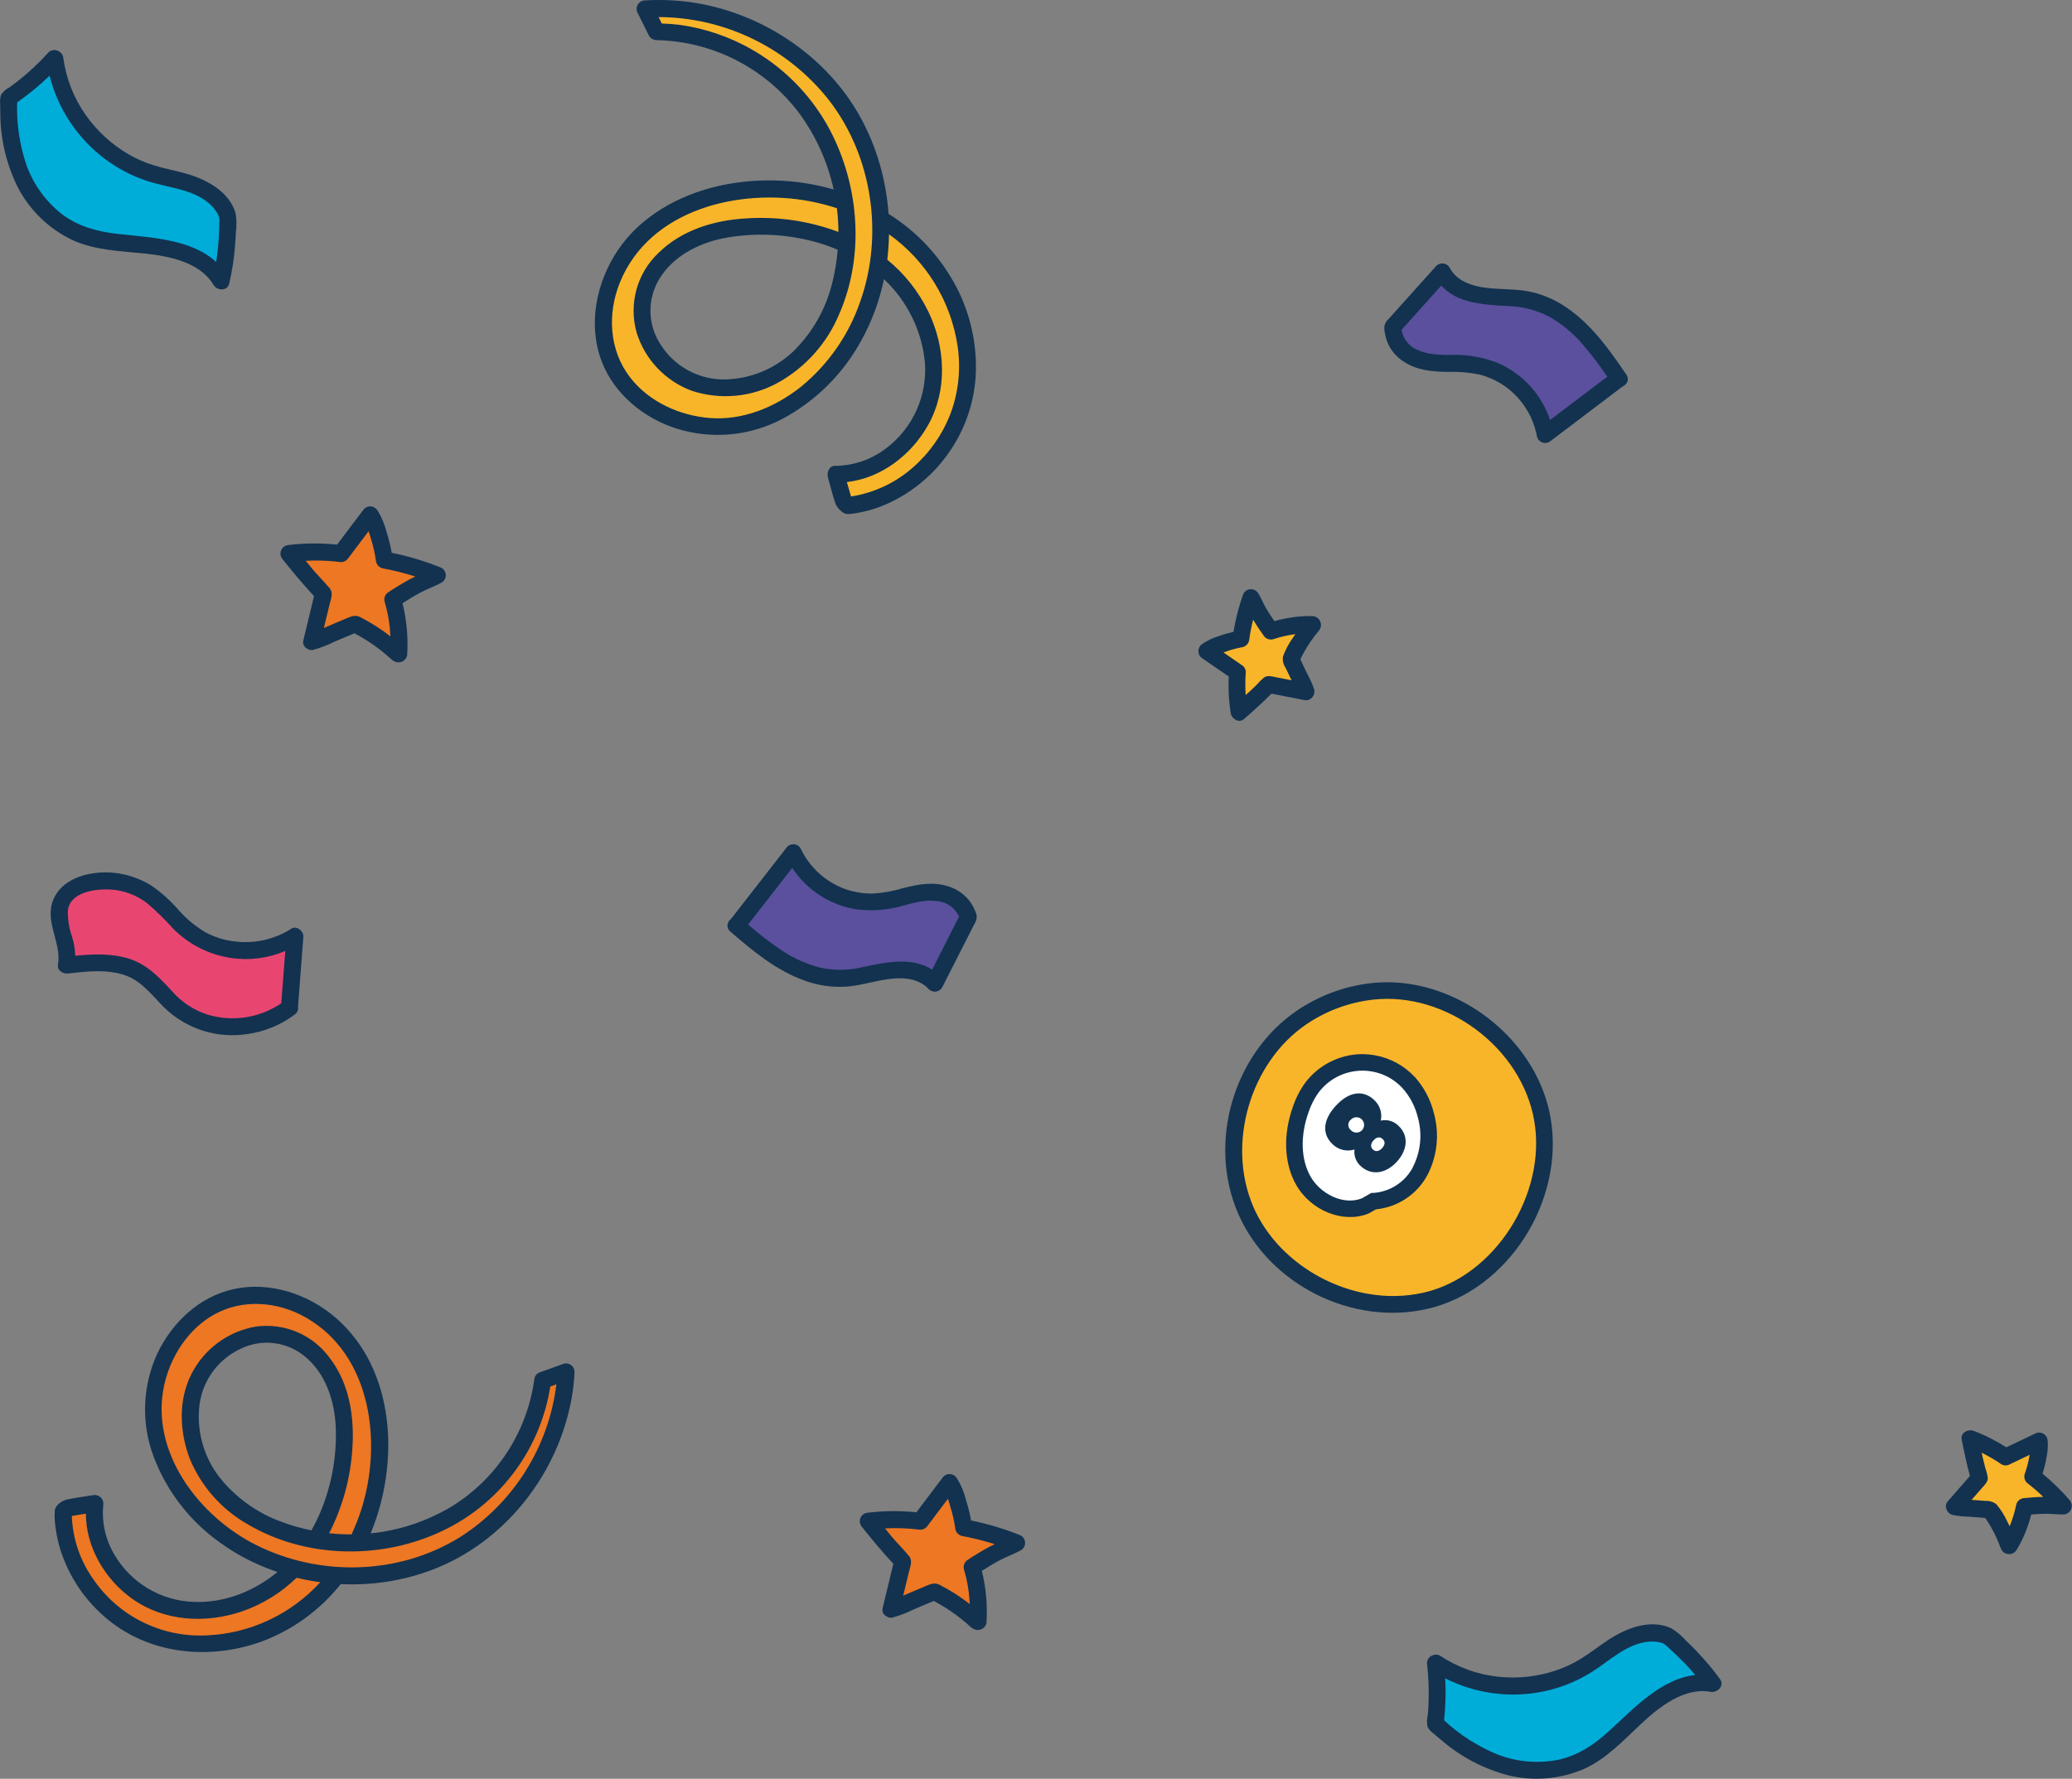 <?xml version="1.0" encoding="UTF-8"?> <svg xmlns="http://www.w3.org/2000/svg" id="a" viewBox="0 0 407.59 350"><rect x="0" y="0" width="407.59" height="350" fill="#808080" stroke="none"/><defs><style>.m{fill:#f9b529;}.n{fill:#00add9;}.o{fill:#ed7723;}.p{fill:#fff;}.q{fill:#e84671;}.r{fill:#123250;}.s{fill:#5b509d;}</style></defs><path class="m" d="M179.99,48.19c-2-1.93-4.21-3.62-6.59-5.05l-.46,8.78c.34,.26,.67,.53,.99,.8,6.91,5.84,11.04,15.27,9.36,24.16-1.69,8.89-9.81,16.5-18.87,16.43l1.55,5.4,.75,.77c11.01-1.12,20.43-10.24,22.89-21.03,2.45-10.79-1.67-22.57-9.62-30.26Zm-13.56-26.62C157.71,8.42,142.66,.87,126.9,1.75l2.23,4.49c11.17,.21,21.68,5.36,28.68,14.07,4.44,5.6,7.31,12.28,8.33,19.35,.41,2.76,.55,5.55,.41,8.34-.06,1.1-.16,2.21-.3,3.3-.95,7.16-3.88,14.24-9.18,19.15-5.3,4.9-13.19,7.27-20.04,5-6.86-2.27-11.94-9.69-10.58-16.78,.9-4.67,4.31-8.6,8.47-10.9,4.25-2.17,8.97-3.27,13.74-3.22,6.11-.17,12.18,1.01,17.77,3.47l-.34-8.33c-5.28-1.86-10.86-2.71-16.45-2.51-8.7,.31-17.56,3.23-23.72,9.38-6.16,6.15-9.09,15.83-5.97,23.96,3.65,9.49,14.89,14.75,24.93,13.16,10.04-1.59,18.53-8.96,23.34-17.92,7.3-14,6.63-30.82-1.77-44.19Z"></path><path class="o" d="M56.79,309.62c-6.43,6.02-16,8.94-24.4,6.31-8.4-2.63-14.84-11.35-13.74-20.09l-5.4,.89-.83,.64c-.16,10.76,7.59,20.9,17.74,24.49,10.15,3.59,21.99,.93,30.33-5.88,2.09-1.71,3.97-3.66,5.62-5.79l-8.43-1.44c-.29,.3-.58,.58-.89,.87Zm49.98-38.04c-1.47,10.77-7.63,20.34-16.84,26.12-5.91,3.66-12.69,5.68-19.64,5.86-2.71,.09-5.43-.1-8.1-.55-1.06-.18-2.11-.4-3.16-.67-6.81-1.73-13.33-5.36-17.46-11.04-4.14-5.68-5.54-13.56-2.57-19.93,2.97-6.37,10.71-10.45,17.41-8.33,4.41,1.39,7.82,5.14,9.57,9.41,1.61,4.35,2.15,9.04,1.56,13.64-.52,5.92-2.35,11.65-5.36,16.78l8.09,.61c2.4-4.89,3.85-10.19,4.28-15.61,.68-8.44-1.13-17.34-6.38-23.98-5.25-6.65-14.27-10.57-22.48-8.47-9.58,2.45-15.93,12.72-15.53,22.6,.4,9.88,6.57,18.92,14.67,24.58,12.7,8.64,29.04,9.89,42.91,3.28,13.7-6.94,22.7-20.63,23.62-35.96l-4.59,1.65Z"></path><path class="r" d="M111.43,268.28c-.27-.02-.54,.03-.79,.14l-4.59,1.65c-.54,.25-.9,.77-.95,1.36-1.41,10.28-7.32,19.41-16.12,24.91-4.96,3-10.45,4.8-16.07,5.37,5.73-13.81,4.98-32.18-6.9-42.45-5.4-4.67-13.04-7.19-20.12-5.6-6.72,1.52-11.98,6.5-14.91,12.59-2.96,6.38-3.25,13.69-.79,20.28,2.55,6.8,7.06,12.69,12.98,16.91,3.47,2.55,7.34,4.49,11.41,5.87-4.61,3.81-10.49,6.14-16.52,5.88-6.42-.23-12.27-3.72-15.53-9.25-1.8-3-2.57-6.5-2.2-9.97,.07-.93-.63-1.74-1.56-1.81-.14-.01-.27,0-.41,.02-1.69,.28-3.4,.5-5.08,.84-.99,.2-2.39,1.08-2.5,2.19-.08,1.34,0,2.68,.25,4,.18,1.25,.47,2.48,.84,3.69,1.6,5.06,4.56,9.58,8.55,13.08,8.5,7.55,20.61,8.79,31.07,5,6.12-2.28,11.48-6.2,15.54-11.29,6.74,.32,13.54-.84,19.72-3.52,13.35-5.79,23.06-18.63,25.66-32.86,.32-1.73,.52-3.49,.61-5.25,.06-.93-.65-1.74-1.58-1.8Zm-71.07,53.51c-8.83,.35-17.21-3.91-22.13-11.24-2.53-3.61-3.94-7.88-4.1-12.27l2.76-.45c.03,6.59,3.71,12.87,9.04,16.69,6.34,4.54,14.49,4.99,21.73,2.52,4-1.39,7.64-3.65,10.68-6.6,1.54,.38,3.1,.66,4.67,.87-5.8,6.37-13.95,10.19-22.63,10.48Zm49.96-19.24c-11.98,7.37-27.47,7.71-39.99,1.42-11.24-5.65-20.95-18.37-18.01-31.52,1.26-5.61,4.76-11.03,9.87-13.84,5.62-3.09,12.45-2.52,17.95,.61,13.04,7.42,15.12,24.87,10.87,38.01-.52,1.6-1.15,3.15-1.85,4.68-1.47,0-2.95-.07-4.41-.23,2.63-5.15,4.19-10.8,4.56-16.6,.43-6.24-.54-12.77-4.42-17.85-3.35-4.63-8.99-7.01-14.65-6.2-5.39,.96-10.03,4.37-12.54,9.24-2.67,5.2-2.41,11.49-.33,16.84,2.27,5.43,6.29,9.95,11.41,12.84,11.09,6.53,25.4,6.94,37.1,1.79,11.94-5.18,20.35-16.12,22.37-28.93l1.2-.43c-1.52,12.37-8.51,23.48-19.13,30.18Zm-27.52-4.51c-.46,1.06-.98,2.08-1.54,3.08-1.94-.4-3.86-.93-5.74-1.63-4.95-1.76-9.29-4.9-12.52-9.05-3.06-4.08-4.4-9.19-3.73-14.24,.68-4.65,3.62-8.67,7.86-10.71,4.12-2.11,9.09-1.61,12.7,1.29,4.21,3.36,5.98,8.8,6.22,14.01,.23,5.92-.88,11.82-3.24,17.25Z"></path><path class="r" d="M188.12,56.46c-3.08-5.9-7.69-10.86-13.33-14.39-.47-6.66-2.34-13.22-5.57-19.06C161.94,9.84,147.45,1.01,132.47,.09c-1.92-.12-3.84-.12-5.76,0-.92,.11-1.58,.95-1.47,1.87,.02,.14,.05,.27,.1,.4l2.23,4.49c.3,.68,1,1.1,1.74,1.05,10.96,.27,21.19,5.52,27.81,14.25,3.38,4.56,5.68,9.72,6.87,15.13-7.52-2.16-15.48-2.37-23.12-.58-7.52,1.83-14.77,5.85-19.21,12.36-4.34,6.37-6.11,14.72-3.29,22.07,2.47,6.42,8.26,11.16,14.73,13.2,6.88,2.16,14.34,1.48,20.73-1.87,6.64-3.53,12.08-8.95,15.65-15.56,2.08-3.75,3.53-7.8,4.41-11.97,4.56,4.28,7.45,10.1,8.05,16.39,.5,6.58-2.39,12.96-7.67,16.92-2.88,2.21-6.41,3.41-10.03,3.42-1.17,0-1.63,1.35-1.37,2.27,.5,1.73,.89,3.55,1.51,5.24,.23,.5,.56,.94,.98,1.29,.45,.52,1.13,.77,1.8,.67,2.66-.28,5.26-1.01,7.68-2.15,4.9-2.27,9.08-5.84,12.09-10.32,3.11-4.59,4.86-9.98,5.04-15.53,.15-5.79-1.17-11.53-3.84-16.68Zm-18.95,3.01c-2.25,6.49-6.25,12.23-11.56,16.59-5.03,4.02-11.42,6.69-17.94,6.19-6-.46-12.02-3.19-15.74-8.02-4.12-5.35-4.48-12.5-1.99-18.64,5.83-14.41,23.52-18.65,37.49-15.97,1.76,.34,3.5,.79,5.2,1.35,.19,1.54,.29,3.1,.3,4.66-5.79-2.16-11.98-3.07-18.17-2.66-6.3,.37-12.61,2.27-17.2,6.77-4.27,4.02-5.93,10.09-4.32,15.73,1.65,5.29,5.67,9.52,10.87,11.43,5.66,1.85,11.84,1.25,17.04-1.66,5.37-3.02,9.58-7.76,11.94-13.45,5.18-11.85,3.88-26.1-2.41-37.26-6.12-10.73-16.9-18-29.14-19.66-1.11-.13-2.23-.2-3.35-.24l-.63-1.27c13.1,.05,25.52,6.1,33.63,16.51,8.48,11.06,10.67,26.51,5.98,39.6Zm-4.38-10.32c-.17,2.04-.49,4.07-.98,6.09-1.21,5.35-3.96,10.24-7.91,14.04-3.79,3.52-8.79,5.45-13.97,5.38-4.84-.16-9.3-2.69-11.92-6.77-2.65-3.94-2.75-9.06-.26-13.1,2.91-4.67,8.13-7.17,13.4-8.07,6.1-1.01,12.35-.61,18.27,1.18,1.15,.35,2.27,.78,3.37,1.24Zm14.81,42.81c-3.43,3.05-7.67,5.02-12.19,5.73l-.82-2.84c6.79-.76,12.75-5.39,16.03-11.3,3.81-6.85,3.35-15.3,0-22.23-1.92-3.96-4.68-7.44-8.08-10.23,.2-1.65,.31-3.32,.34-4.99,7.26,5.18,12.16,13.1,13.49,21.99,.67,4.53,.18,9.15-1.44,13.43-1.57,4.02-4.08,7.6-7.33,10.44Z"></path><path id="b" class="n" d="M282.45,327.24c8.88,5.79,20.29,6.01,29.39,.58,2.59-1.6,4.9-3.63,7.61-5.03s6-2.09,8.77-.83c3.26,2.76,6.19,5.89,8.73,9.32-4.93-.97-10.03,2.1-13.82,5.41s-7.1,7.29-11.58,9.57c-4.84,2.29-10.35,2.72-15.48,1.19-5.1-1.42-9.82-4.69-13.72-8.27,.5-3.95,.51-7.95,.02-11.91"></path><path id="c" class="n" d="M10.78,11.54c1.46,10.5,8.78,19.25,18.86,22.55,2.9,.9,5.96,1.32,8.78,2.44s5.52,3.16,6.38,6.07c.06,4.27-.38,8.53-1.31,12.7-2.5-4.36-8.17-6.19-13.15-6.87s-10.16-.57-14.81-2.45c-4.9-2.14-8.84-6.02-11.06-10.9-2.28-4.78-2.91-10.49-2.77-15.78,3.31-2.22,6.33-4.84,8.99-7.8"></path><path class="r" d="M46.36,42c-1.25-4.34-5.77-6.71-9.79-7.85-2.12-.6-4.3-.99-6.41-1.65-1.74-.54-3.41-1.28-4.98-2.2-3.27-1.93-6.09-4.53-8.29-7.63-2.41-3.4-3.94-7.34-4.47-11.47-.11-.5-.43-.9-.86-1.12-.61-.36-1.41-.31-1.97,.18-1.84,2.04-3.84,3.91-5.99,5.62-.55,.43-1.11,.85-1.67,1.26-.68,.34-1.26,.84-1.71,1.46-.19,.61-.26,1.25-.19,1.88,0,.66,.01,1.32,.03,1.98,.04,4.95,1.2,9.83,3.38,14.28,2.35,4.59,6.14,8.27,10.8,10.49,4.4,2.02,9.34,2.15,14.08,2.64,4.81,.5,10.99,1.65,13.68,6.19,.68,1.14,2.72,1.29,3.08-.24,.54-2.31,.92-4.66,1.12-7.03,.09-1.02,.16-2.04,.2-3.06,.17-1.23,.15-2.48-.05-3.71Zm-3.38,5.38c-.08,1.4-.24,2.79-.45,4.17-5.02-4.59-12.95-4.79-19.47-5.54-3.93-.45-7.64-1.44-10.85-3.85-3.19-2.49-5.61-5.83-6.99-9.63-1.36-3.98-1.98-8.18-1.85-12.38,2.26-1.58,4.41-3.34,6.38-5.26,1.64,6.51,5.46,12.3,10.87,16.37,3.13,2.35,6.7,4.05,10.51,4.97,3.81,.96,8.26,1.57,10.95,4.76,.34,.41,.63,.85,.86,1.33,.19,.44,.27,.91,.21,1.39-.02,1.22-.07,2.44-.15,3.66Z"></path><path id="d" class="o" d="M175.3,316.65l2.28-9.41c-2.43-2.54-4.59-5.17-6.77-7.92,3.4-.44,6.84-.44,10.25-.01,1.95-2.55,3.79-5.06,5.74-7.61l.15,.19c1.32,2.74,2.21,5.67,2.62,8.68,3.58,.64,7.08,1.66,10.45,3.03l-.08,.05c-3.05,1.28-5.96,2.85-8.7,4.7,1.03,3.47,1.43,7.1,1.19,10.71l-.13,.02c-2.55-2.34-5.39-4.32-8.47-5.9-2.73,1.05-5.47,2.36-8.21,3.41l-.32,.07Z"></path><path id="e" class="o" d="M61.34,126.26l2.28-9.41c-2.43-2.54-4.59-5.17-6.77-7.92,3.4-.44,6.84-.44,10.25-.01,1.95-2.55,3.79-5.06,5.74-7.61l.15,.19c1.32,2.74,2.21,5.67,2.62,8.68,3.58,.64,7.08,1.66,10.45,3.03l-.08,.05c-3.05,1.28-5.96,2.85-8.7,4.7,1.03,3.47,1.43,7.1,1.19,10.71l-.13,.02c-2.55-2.34-5.39-4.32-8.47-5.9-2.73,1.05-5.47,2.36-8.21,3.41l-.32,.07Z"></path><path id="f" class="s" d="M144.8,182.07c2.97,2.74,6.2,5.18,9.64,7.29,3.46,2.12,7.46,3.21,11.52,3.15,3.13-.15,6.15-1.22,9.26-1.58,3.11-.36,6.62,.16,8.67,2.54l6.62-13.01c-1.48-4.77-6.32-5.14-8.93-4.82s-5.1,1.31-7.71,1.69c-7.39,1.08-14.61-2.79-17.81-9.54l-10.87,13.96"></path><path id="g" class="s" d="M318.5,74.6c-2.16-3.41-4.65-6.6-7.42-9.53-2.8-2.94-6.37-5.03-10.31-6.02-3.06-.66-6.26-.41-9.35-.87s-6.35-1.86-7.71-4.69l-9.75,10.85c.2,4.99,4.77,6.6,7.37,6.96s5.27,.06,7.88,.36c7.41,.87,13.38,6.48,14.73,13.82l14.1-10.67"></path><path id="h" class="m" d="M245.09,238.18c5.73,13.12,21.44,21,35.38,17.75h0c15.04-3.45,25.56-20.44,22.95-35.65-2.6-15.21-18.26-26.95-33.59-25.2-4.91,.57-9.61,2.31-13.71,5.08-11.86,8.02-16.76,24.9-11.03,38.02Z"></path><path id="i" class="p" d="M256.38,232.29c2.36,4.2,7.78,6.8,12.24,4.98l1.61-.92c3.86-.25,7.31-2.48,9.13-5.89,1.76-3.41,2.16-7.35,1.13-11.04-.58-2.39-1.75-4.6-3.39-6.42-4.67-5.02-12.52-5.3-17.54-.63-.68,.63-1.28,1.33-1.8,2.1-.78,1.19-1.41,2.47-1.87,3.82-1.61,4.53-1.87,9.8,.5,14Z"></path><path id="j" class="m" d="M256.89,136.09l-7.29-1.43c-1.87,1.94-3.81,3.69-5.85,5.45-.45-2.59-.57-5.23-.35-7.86-2.02-1.41-4-2.73-6.02-4.14l.14-.12c2.05-1.11,4.27-1.88,6.56-2.3,.37-2.76,1.03-5.48,1.98-8.11l.04,.06c1.08,2.29,2.38,4.47,3.89,6.51,2.63-.91,5.39-1.34,8.17-1.27l.02,.1c-1.71,2.03-3.13,4.28-4.24,6.69,.9,2.06,1.99,4.12,2.89,6.18l.06,.24Z"></path><path id="k" class="q" d="M56.94,198.34l1.07-14.07c-6.55,4.08-14.96,3.63-21.04-1.12-2.62-2.14-4.61-4.99-7.34-6.98-3.54-2.54-8-3.42-12.25-2.43-2.1,.51-4.21,1.6-5.18,3.53-1.92,3.86,1.67,8.43,.86,12.66,5.02-.59,10.5-1.07,14.74,1.67,2.57,1.67,4.32,4.32,6.6,6.36,6.01,5.39,16.14,5.31,22.53,.38"></path><path id="l" class="m" d="M384.48,296.45l4.88-5.6c-.75-2.59-1.29-5.14-1.8-7.79,2.47,.91,4.82,2.12,6.98,3.62,2.23-1.04,4.37-2.1,6.6-3.15l.03,.18c-.07,2.33-.5,4.64-1.29,6.83,2.21,1.7,4.23,3.63,6.03,5.76h-.07c-2.53-.21-5.07-.17-7.58,.12-.53,2.73-1.54,5.34-2.98,7.71l-.1-.03c-.9-2.49-2.14-4.85-3.67-7.01-2.23-.25-4.56-.33-6.79-.58l-.24-.06Z"></path><path class="r" d="M333.81,324.95c-.71-.74-1.44-1.46-2.18-2.16-.82-.94-1.78-1.74-2.84-2.4-4.09-1.91-8.85-.06-12.35,2.24-1.85,1.21-3.58,2.59-5.46,3.75-1.55,.96-3.2,1.73-4.93,2.31-3.6,1.2-7.42,1.63-11.19,1.24-4.15-.42-8.13-1.85-11.59-4.16-.45-.25-.96-.26-1.41-.09-.68,.22-1.16,.86-1.16,1.61,.33,2.72,.43,5.47,.3,8.21-.03,.7-.08,1.39-.15,2.09-.19,.74-.19,1.5-.02,2.24,.33,.54,.77,1.01,1.29,1.37,.5,.44,1,.86,1.52,1.28,3.76,3.22,8.2,5.55,12.99,6.82,5,1.24,10.28,.79,15-1.26,4.42-2,7.75-5.64,11.24-8.89,3.54-3.3,8.46-7.21,13.65-6.26,1.31,.24,2.76-1.21,1.84-2.48-1.39-1.93-2.92-3.76-4.57-5.46Zm-17.3,15.66c-2.92,2.67-6.1,4.82-10.03,5.66-3.97,.77-8.08,.41-11.86-1.04-3.9-1.59-7.47-3.88-10.55-6.73,.29-2.75,.38-5.51,.22-8.27,5.99,3.04,12.86,3.96,19.49,2.55,3.83-.81,7.45-2.4,10.65-4.66,3.23-2.25,6.61-5.2,10.78-5.13,.53,0,1.06,.09,1.57,.23,.46,.14,.86,.4,1.18,.75,.91,.82,1.8,1.66,2.66,2.52,1,.98,1.95,2.01,2.85,3.08-6.76,.77-12.12,6.62-16.96,11.05Zm-115.79-38.52c-3.14-1.28-6.38-2.24-9.7-2.92-.24-1.37-.58-2.72-1-4.04-.38-1.55-1.01-3.04-1.87-4.39-.55-.76-1.6-.93-2.36-.38-.1,.08-.2,.16-.28,.26-1.76,2.3-3.48,4.63-5.24,6.94-3.21-.32-6.44-.31-9.64,.09-.93,.1-1.59,.93-1.49,1.86,.03,.27,.13,.53,.28,.76,2.02,2.55,4.1,5.04,6.31,7.43l-2.09,8.66c-.19,.8,.17,1.37,.72,1.66,.31,.21,.68,.32,1.08,.29,1.47-.4,2.9-.94,4.26-1.62,1.33-.57,2.65-1.14,3.99-1.68,1.46,.78,2.87,1.65,4.21,2.62,.74,.54,1.45,1.11,2.15,1.7,.73,.62,1.44,1.54,2.51,1.38,.74-.08,1.35-.64,1.49-1.37,.23-3.45-.08-6.9-.91-10.25,1.16-.74,2.32-1.45,3.53-2.1,1.39-.74,2.92-1.25,4.28-2.04,.76-.54,.93-1.59,.39-2.34-.16-.23-.38-.41-.63-.53Zm-5.95,2.18c-1.54,.83-3.04,1.74-4.5,2.71-.61,.44-.86,1.23-.61,1.95,.64,2.18,1,4.43,1.11,6.69-1.86-1.45-3.85-2.73-5.96-3.8-1.01-.49-1.77-.13-2.74,.27-.84,.34-1.66,.69-2.49,1.05-.64,.27-1.27,.55-1.91,.82l.53-2.19,.63-2.6c.25-1.03,.73-2.11-.03-3.03-1.06-1.28-2.26-2.45-3.33-3.72-.47-.55-.91-1.12-1.37-1.69,2.22-.11,4.45-.04,6.67,.23,.58,.1,1.18-.11,1.56-.56,1.39-1.82,2.76-3.65,4.13-5.48,.17,.45,.32,.91,.44,1.38,.46,1.45,.8,2.93,1.01,4.44,.09,.74,.64,1.34,1.37,1.49,2.17,.39,4.3,.94,6.39,1.6-.3,.15-.6,.29-.89,.45ZM86.76,111.69c-3.14-1.28-6.38-2.24-9.7-2.92-.24-1.37-.58-2.72-1-4.04-.38-1.55-1.01-3.04-1.87-4.39-.55-.76-1.6-.93-2.36-.38-.1,.08-.2,.16-.28,.26-1.76,2.3-3.48,4.63-5.24,6.94-3.21-.32-6.44-.31-9.64,.09-.93,.1-1.59,.93-1.49,1.86,.03,.27,.13,.53,.28,.76,2.02,2.55,4.1,5.04,6.31,7.43l-2.09,8.66c-.19,.8,.17,1.37,.72,1.66,.31,.21,.68,.32,1.08,.29,1.47-.4,2.9-.94,4.26-1.62,1.33-.57,2.65-1.14,3.99-1.68,1.46,.78,2.87,1.65,4.21,2.62,.74,.54,1.45,1.11,2.15,1.7,.73,.62,1.44,1.54,2.51,1.38,.74-.08,1.35-.64,1.49-1.37,.23-3.45-.08-6.9-.91-10.25,1.16-.74,2.32-1.45,3.53-2.1,1.39-.74,2.92-1.25,4.28-2.04,.76-.54,.93-1.59,.39-2.34-.16-.23-.38-.41-.63-.53Zm-5.95,2.18c-1.54,.83-3.04,1.75-4.5,2.71-.61,.44-.86,1.23-.61,1.95,.64,2.18,1,4.43,1.11,6.69-1.86-1.45-3.85-2.73-5.96-3.8-1.01-.49-1.77-.13-2.74,.27-.84,.34-1.66,.69-2.49,1.05-.64,.27-1.27,.55-1.91,.82l.53-2.19,.63-2.6c.25-1.03,.73-2.11-.03-3.03-1.06-1.28-2.26-2.45-3.33-3.72-.47-.55-.91-1.12-1.37-1.68,2.22-.11,4.45-.04,6.67,.23,.58,.1,1.18-.11,1.56-.56,1.39-1.82,2.76-3.65,4.13-5.48,.17,.45,.32,.91,.44,1.38,.46,1.45,.8,2.93,1.01,4.44,.09,.74,.64,1.34,1.37,1.49,2.17,.39,4.3,.94,6.39,1.6-.3,.15-.6,.29-.89,.45Zm101.94,80.82c.69,.62,1.75,.57,2.38-.12,.09-.1,.17-.21,.23-.33l6.31-12.42c.38-.54,.54-1.21,.42-1.86-.13-.45-.31-.88-.52-1.29-.37-.76-.85-1.47-1.43-2.08-1.03-1.05-2.31-1.82-3.73-2.23-2.89-.91-5.88-.35-8.73,.38-1.96,.6-3.98,.96-6.02,1.08-1.84,.02-3.67-.28-5.41-.89-3.88-1.42-7.04-4.31-8.79-8.05-.5-.78-1.54-1-2.32-.5-.12,.08-.22,.16-.32,.27l-10.87,13.97c-.04,.05-.08,.11-.12,.16-.76,.57-1.1,1.71-.17,2.51h0c4.48,3.87,9.1,7.72,14.77,9.71,2.67,.96,5.52,1.34,8.35,1.11,3.03-.28,5.94-1.31,8.96-1.57,2.54-.22,5.23,.16,7,2.14Zm-21.44-4.31c-2.63-.68-5.12-1.79-7.39-3.28-2.36-1.58-4.62-3.32-6.76-5.18l8.68-11.15c2.87,4.34,7.44,7.33,12.65,8.16,3.15,.39,6.36,.12,9.4-.79,1.37-.41,2.77-.71,4.19-.88,.76-.07,1.52-.05,2.27,.05,1.9,.15,3.54,1.34,4.31,3.05l-5.3,10.44c-3.93-2.62-9.34-1.43-13.72-.5-2.73,.66-5.58,.69-8.33,.08Zm111.99-122.22c.72,1.28,1.76,2.36,3.03,3.12,2.55,1.62,5.59,1.86,8.53,1.89,2.05-.07,4.09,.1,6.1,.51,1.79,.45,3.48,1.22,5,2.26,3.38,2.37,5.68,5.98,6.4,10.05,.28,.88,1.23,1.37,2.11,1.09,.13-.04,.26-.1,.38-.18l14.1-10.68c.06-.04,.1-.08,.15-.13,.89-.35,1.51-1.37,.82-2.38h0c-3.33-4.9-6.79-9.81-11.75-13.19-2.33-1.62-4.98-2.73-7.77-3.24-2.99-.51-6.07-.27-9.06-.8-2.5-.45-5.01-1.5-6.21-3.88-.5-.78-1.54-1-2.32-.5-.11,.07-.22,.16-.31,.26l-9.31,10.36c-.51,.42-.83,1.03-.89,1.69,.01,.46,.07,.93,.17,1.38,.16,.83,.44,1.64,.84,2.38Zm10.22-11.97c3.12,3.55,8.65,3.79,13.12,4.03,2.81,.07,5.57,.78,8.07,2.07,2.36,1.33,4.48,3.05,6.28,5.07,1.87,2.14,3.6,4.4,5.19,6.76l-11.26,8.52c-1.65-4.93-5.29-9-10.11-11.15-2.94-1.19-6.11-1.76-9.28-1.67-1.43,.05-2.86-.03-4.27-.23-.75-.13-1.48-.34-2.18-.64-1.8-.64-3.07-2.21-3.37-4.06l7.82-8.71Zm21.51,163.81c-2.26-13.2-13.93-23.96-27-26.27-2.77-.5-5.59-.59-8.39-.28-5.17,.6-10.12,2.44-14.44,5.35-12.6,8.51-17.7,26.09-11.62,40.03,6.08,13.93,22.45,22.14,37.25,18.69,15.7-3.59,27-21.13,24.2-37.52Zm-35.97,34.57c-9.62-1.7-18.59-8.12-22.48-17.05-5.38-12.33-.69-28.48,10.45-36.01,3.88-2.62,8.33-4.27,12.98-4.81,14.48-1.66,29.34,9.49,31.8,23.85,2.48,14.51-7.86,30.61-21.71,33.78-3.62,.82-7.38,.9-11.04,.23Zm9.23-42.68c-2.1-2.24-4.86-3.73-7.88-4.26-1.14-.2-2.31-.26-3.47-.18-4.25,.34-8.13,2.58-10.54,6.09-.86,1.3-1.56,2.71-2.06,4.19-1.98,5.55-1.76,11.14,.6,15.35,2.91,5.16,9.31,7.72,14.28,5.69l1.46-.82c4.27-.42,8.05-2.93,10.1-6.71,1.96-3.77,2.42-8.14,1.28-12.24-.65-2.65-1.95-5.1-3.78-7.13Zm-.36,17.79c-1.54,2.91-4.48,4.81-7.76,5.04h-.41s-1.86,1.07-1.86,1.07h0c-3.78,1.47-8.26-1.02-10.11-4.31-1.9-3.38-2.04-7.99-.38-12.65,.41-1.22,.98-2.38,1.68-3.45,.45-.67,.98-1.28,1.57-1.83,4.36-4.05,11.18-3.81,15.23,.55,1.46,1.63,2.49,3.6,3.01,5.72,.93,3.29,.58,6.8-.98,9.84Zm-6.31-9.18c.33-1.52-.2-3.1-1.37-4.13-2.12-1.93-4.87-1.65-7.51,1.24-2.64,2.89-2.65,5.67-.53,7.59,1.13,1.07,2.75,1.44,4.24,.98-.16,1.23,.3,2.46,1.24,3.28,2.18,1.98,5.01,1.41,7.1-.89,2.09-2.3,2.41-5.16,.22-7.15-.9-.85-2.17-1.2-3.38-.93Zm-3.81,1.99c-.64,.54-1.59,.46-2.13-.17h0c-.06-.05-.11-.11-.16-.17-.45-.56-.37-1.38,.19-1.83,.04-.05,.09-.09,.14-.13,.64-.54,1.59-.46,2.13,.17,.54,.64,.46,1.59-.17,2.13Zm4.06,3.43c-.54,.59-1.23,.79-1.79,.27s-.44-1.22,.11-1.81c.6-.66,1.23-.78,1.79-.27h0c.56,.51,.49,1.15-.11,1.8Zm-29.79-85.64c.18,1.11,1.59,2.1,2.62,1.21,1.86-1.61,3.68-3.27,5.42-5.01l6.47,1.27c.61,.12,1.08-.08,1.41-.41,.02-.02,.04-.04,.06-.06,.02-.02,.03-.03,.05-.05,.41-.45,.56-1.09,.36-1.7-.34-1.01-.78-1.98-1.3-2.91-.47-.96-.93-1.93-1.37-2.91,.54-1.1,1.14-2.18,1.82-3.2,.4-.59,.82-1.17,1.26-1.73,.48-.6,1.12-1.19,.95-2.05-.12-.9-.91-1.56-1.82-1.51-2.48-.03-4.94,.32-7.32,1-.55-.8-1.09-1.6-1.58-2.44-.6-1.02-1.03-2.16-1.67-3.15-.54-.75-1.59-.93-2.34-.39-.23,.16-.41,.38-.53,.63-.87,2.42-1.51,4.92-1.93,7.45-.93,.22-1.86,.47-2.76,.8-1.23,.35-2.39,.9-3.44,1.63-.76,.55-.93,1.61-.38,2.36,.07,.1,.16,.2,.25,.28,1.79,1.25,3.6,2.47,5.4,3.71-.12,2.4,0,4.8,.39,7.17Zm-1.4-11.9c.11-.04,.22-.09,.33-.12,1.05-.39,2.12-.69,3.22-.89,.74-.09,1.34-.64,1.49-1.37,.18-1.37,.45-2.73,.78-4.07,.66,1.1,1.37,2.16,2.12,3.2,.44,.61,1.24,.86,1.95,.61,1.38-.46,2.8-.78,4.24-.97-.16,.24-.33,.47-.48,.72-.82,1.14-1.48,2.38-1.96,3.7-.11,.77,.07,1.56,.52,2.21,.3,.66,.62,1.31,.94,1.96,.09,.16,.17,.33,.25,.49l-1.02-.2-2.06-.4c-.79-.15-1.63-.45-2.36,.06-.5,.42-.97,.89-1.4,1.39-.51,.5-1.02,1-1.55,1.48-.21,.2-.43,.38-.65,.58-.09-1.4-.1-2.8,0-4.2,.1-.58-.11-1.18-.56-1.56-1.26-.88-2.53-1.74-3.79-2.61ZM57.27,182.76c-3.39,2.15-7.44,3.01-11.41,2.44-1.92-.25-3.78-.86-5.48-1.78-1.94-1.15-3.69-2.6-5.18-4.29-1.63-1.89-3.49-3.56-5.55-4.96-2.13-1.3-4.52-2.12-7-2.41-4.41-.51-10.26,.71-12.16,5.25-1.8,4.33,1.66,8.47,.91,12.8-.2,1.15,1.04,1.85,1.99,1.74,3.58-.42,7.41-.86,10.91,.24,3.5,1.1,5.51,3.96,8,6.45,4.38,4.26,10.52,6.19,16.55,5.19,3.33-.49,6.49-1.81,9.17-3.85,.54-.41,.69-.94,.6-1.43l1.05-13.8c.09-1.15-1.31-2.3-2.4-1.61Zm-1.95,14.66c-4.27,2.89-9.62,3.71-14.57,2.19-2.68-.88-5.06-2.46-6.91-4.58-2.48-2.67-4.86-5.26-8.45-6.39-3.42-1.08-7.05-.94-10.59-.58-.04-1.26-.24-2.52-.62-3.73-.59-1.65-.87-3.4-.83-5.16,.46-4.04,6.5-4.49,9.64-4.01,2.16,.34,4.19,1.21,5.93,2.54,1.84,1.57,3.57,3.26,5.18,5.06,3.06,3.08,7.03,5.09,11.33,5.73,3.64,.55,7.34,.06,10.69-1.38l-.79,10.31Zm351.97,97.94c-1.66-1.96-3.51-3.76-5.49-5.39,.28-.92,.52-1.84,.69-2.79,.3-1.24,.41-2.52,.31-3.79-.1-.93-.93-1.6-1.86-1.51-.13,.01-.25,.04-.37,.08-1.97,.93-3.94,1.88-5.91,2.82-2.02-1.3-4.16-2.4-6.41-3.24-1.06-.4-2.62,.33-2.36,1.66,.47,2.42,.98,4.83,1.62,7.21l-4.32,4.96c-.48,.55-.5,1.15-.27,1.65,.2,.53,.67,.95,1.26,1.07,1.04,.21,2.11,.32,3.17,.33,1.06,.08,2.12,.16,3.18,.26,.69,1.02,1.32,2.08,1.87,3.18,.31,.64,.6,1.29,.86,1.96,.28,.71,.48,1.57,1.3,1.84,.84,.35,1.8-.01,2.21-.82,1.27-2.13,2.2-4.44,2.8-6.84,.97-.08,1.93-.14,2.9-.15,1.18-.01,2.39,.18,3.56,.13,.92-.09,1.6-.91,1.51-1.84-.03-.28-.12-.54-.28-.77Zm-9.19-.59c-.75,.08-1.36,.64-1.5,1.38-.29,1.43-.73,2.82-1.28,4.16-.13-.26-.24-.52-.38-.78-.58-1.28-1.32-2.47-2.22-3.55-.62-.48-1.39-.72-2.17-.66-.72-.06-1.45-.12-2.17-.17-.18,0-.37-.02-.55-.03l.68-.78,1.38-1.58c.53-.6,1.2-1.19,1.13-2.07-.12-.65-.28-1.29-.5-1.91-.18-.69-.35-1.39-.51-2.08-.07-.28-.12-.57-.19-.86,1.26,.62,2.48,1.32,3.64,2.11,.46,.38,1.08,.49,1.64,.29,1.39-.65,2.77-1.32,4.15-1.98-.02,.12-.03,.23-.06,.35-.19,1.1-.47,2.18-.84,3.24-.3,.68-.12,1.48,.45,1.97,1.1,.84,2.14,1.75,3.14,2.71-1.28,.02-2.56,.11-3.83,.24Z"></path></svg> 